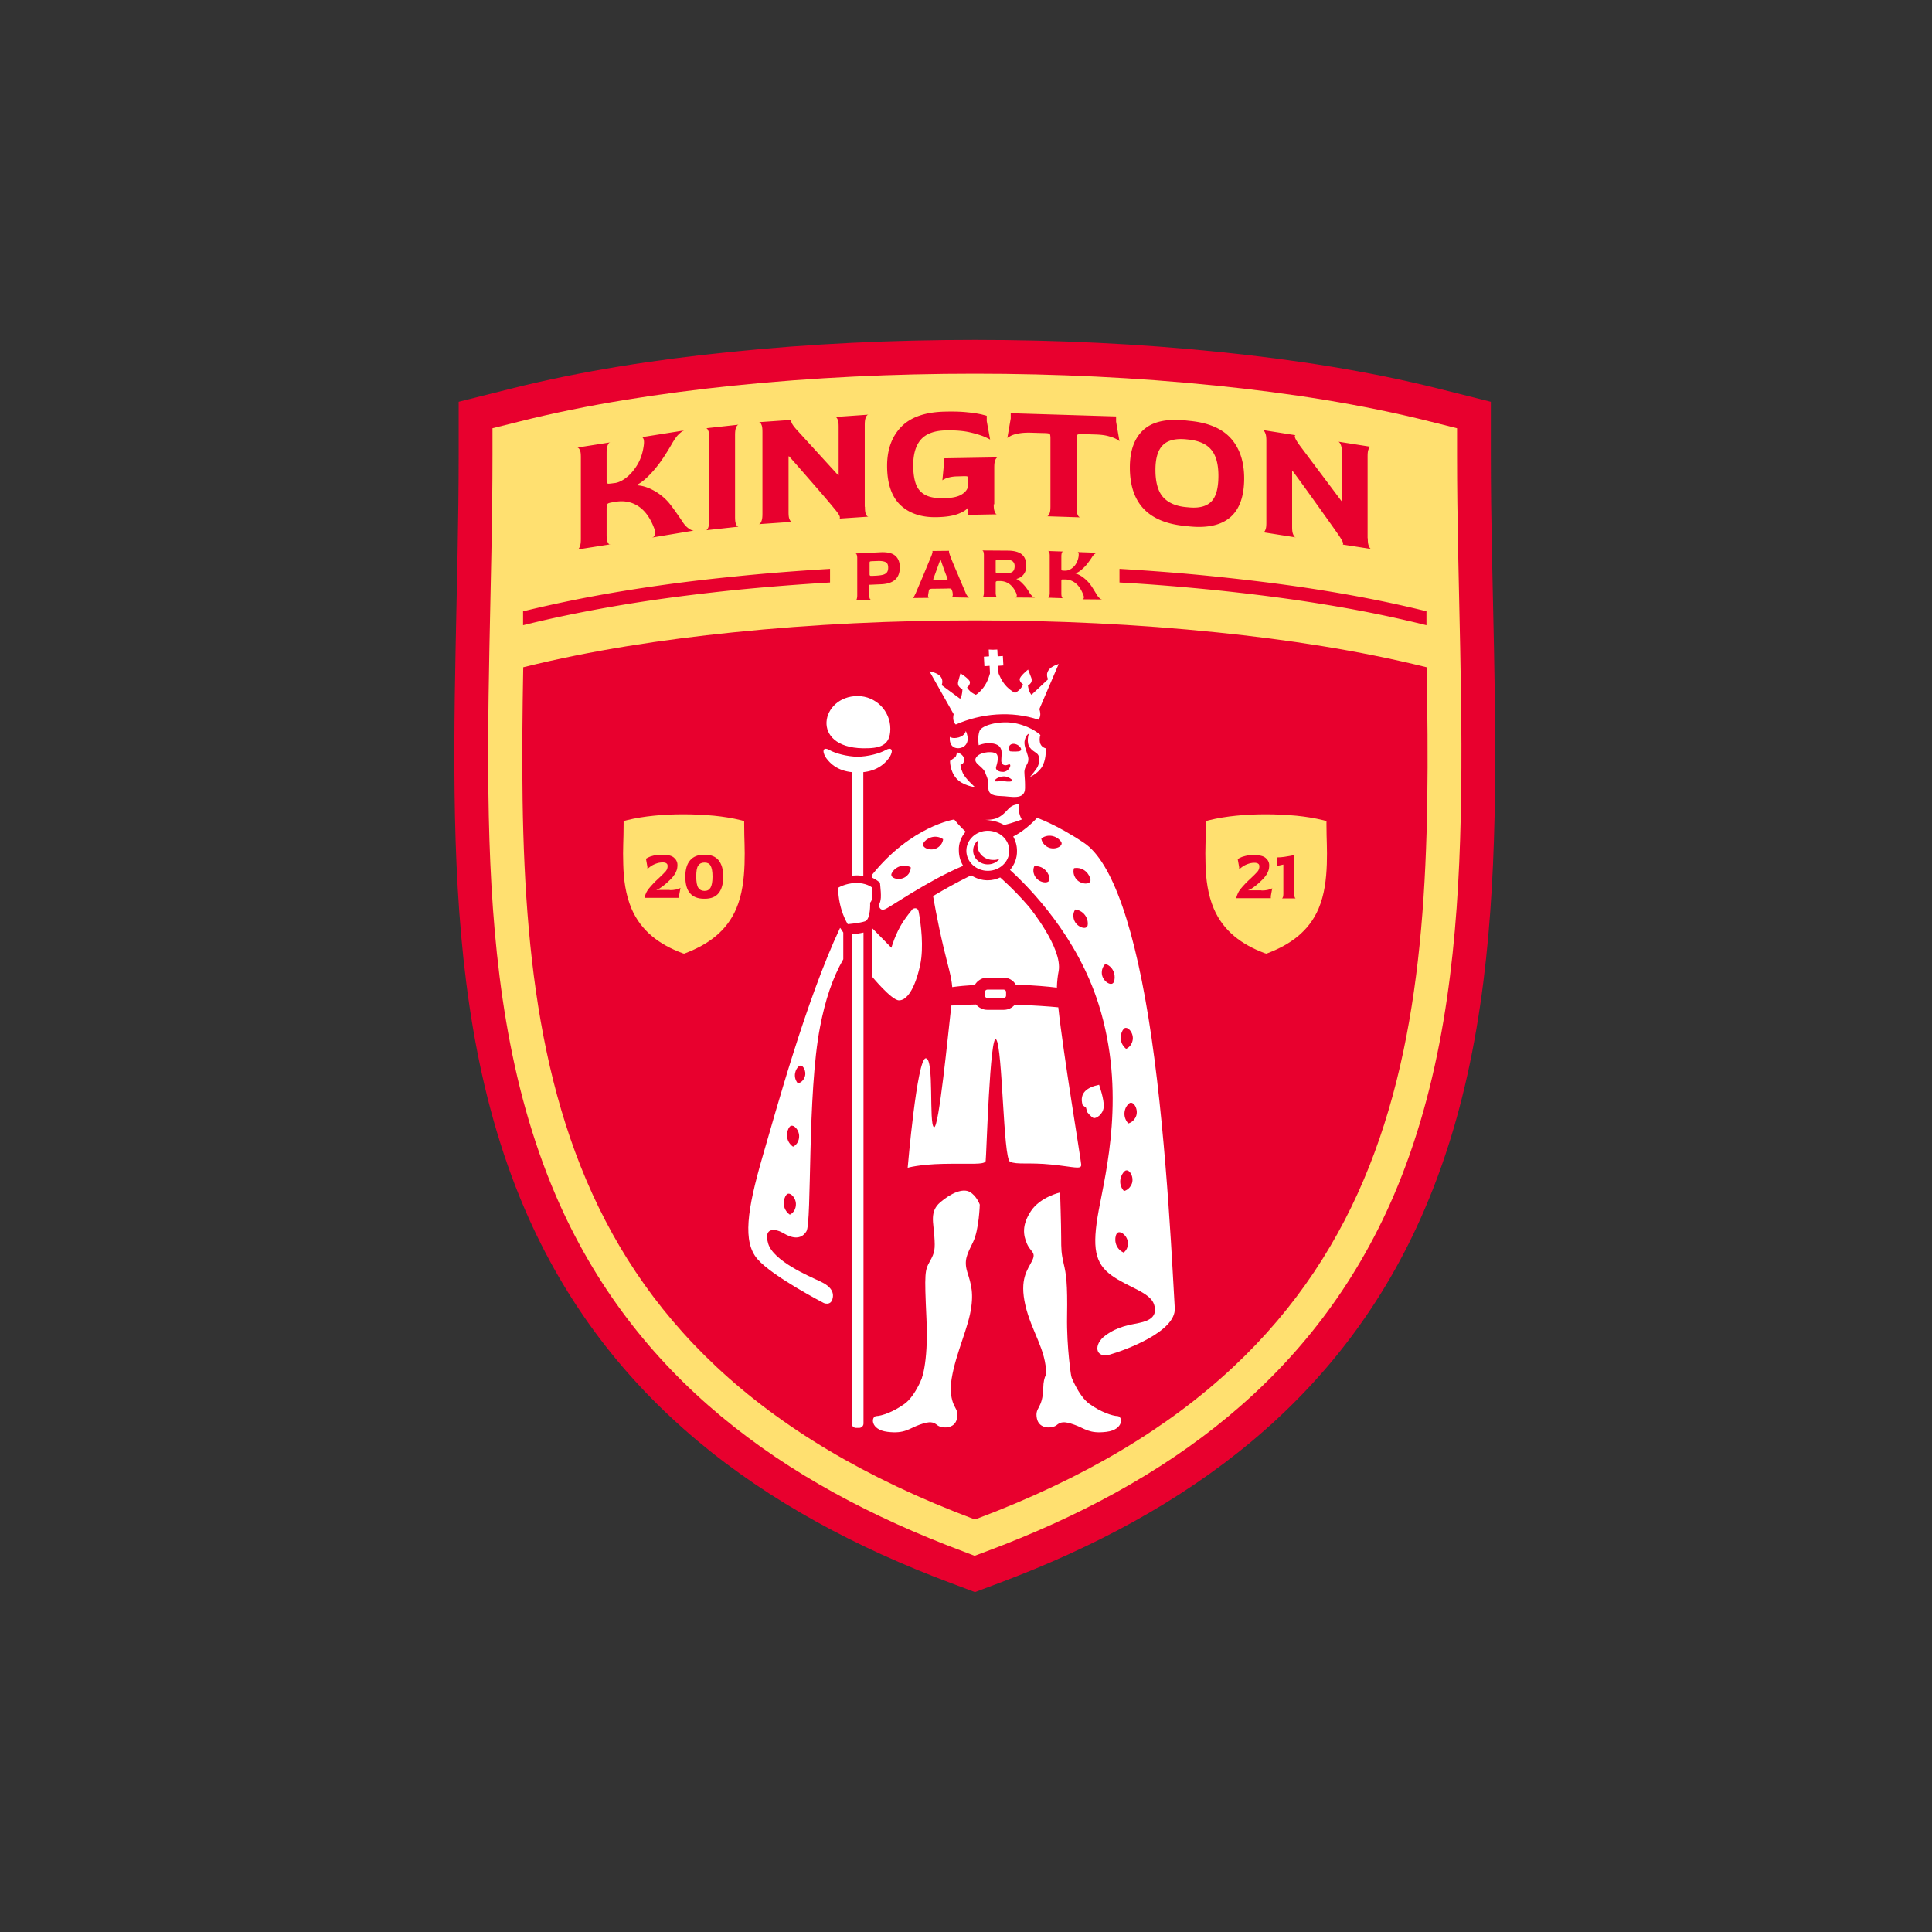 <svg version="1.0" id="Layer_1" xmlns="http://www.w3.org/2000/svg" x="0" y="0" viewBox="0 0 1080 1080" style="enable-background:new 0 0 1080 1080" xml:space="preserve"><rect x="0" y="0" width="1080" height="1080" fill="#333333" stroke="none"/><style>.st0,.st1,.st2{fill-rule:evenodd;clip-rule:evenodd;fill:#e8002e}.st1,.st2{fill:#ffe070}.st2{fill:#fff}</style><path class="st0" d="M531.7 885c-106-39.7-192.7-102.8-238.4-209.2-27.8-64.8-36.3-135.6-38.6-205.5-2.3-72 1.7-144 1.7-216.1v-29.6l28.7-7.2c40.2-10.1 81.5-16.4 122.7-20.6 45.5-4.7 91.4-6.8 137.1-6.8 45.8 0 91.6 2.1 137.1 6.8 41.2 4.2 82.5 10.5 122.7 20.6l28.7 7.2v29.6c0 72 4.1 144 1.7 216.1-2.3 69.9-10.8 140.7-38.6 205.4C751 782.2 664.3 845.3 558.3 885l-13.3 5-13.3-5z"/><path class="st1" d="M538.3 867.2c-101.1-37.8-184-97.5-227.6-198.9-26.8-62.4-34.9-131.2-37.1-198.6-2.3-71.7 1.7-143.7 1.7-215.5v-14.8l14.4-3.6c39.2-9.9 79.9-16 120-20.2 44.8-4.6 90.1-6.7 135.2-6.7 45.1 0 90.4 2.1 135.2 6.7 40.2 4.1 80.8 10.3 120 20.2l14.4 3.6v14.8c0 71.8 4.1 143.7 1.7 215.5-2.2 67.3-10.3 136.1-37.1 198.6-43.6 101.4-126.5 161.1-227.6 198.9l-6.7 2.5-6.5-2.5z"/><path class="st0" d="M545 849.4c-247.4-92.6-256.2-275-252.5-476.4 38.3-9.5 78-15.5 117.3-19.5 44.8-4.6 90.1-6.7 135.2-6.7 45.1 0 90.4 2.1 135.2 6.7 39.2 4 78.9 10 117.3 19.5 3.7 201.4-5.1 383.8-252.5 476.4z"/><path class="st2" d="M552.2 486.8c6.6 0 12-5 12-11.2s-5.4-11.2-12-11.2-12 5-12 11.2 5.4 11.2 12 11.2zM564.6 486.3c11.1 10.1 37.6 37.1 49.6 75.3 15.4 49 3.9 93.8 0 114.9-3.9 21.1-2.1 29.7 7.1 36.4 9.2 6.7 21.5 9.4 23.8 16.2 2.2 6.8-2.5 9.2-8.2 10.4-5.6 1.2-11.9 1.9-18.9 7-7 5-5.8 13.1 2.5 10.7 8.3-2.4 37.1-12.8 36.2-26-.9-13.2-4.1-90-13-151.2-8.9-61.2-22-98.3-37.7-108.8-15.7-10.5-26.3-14-26.3-14s-5.9 6.7-13.3 10.4c1.3 2.4 2.1 5.1 2.1 8 .1 4.1-1.4 7.8-3.9 10.7zm-24.8-21.4c-3-2.6-6.4-6.8-6.4-6.8s-23.9 3.6-45.9 30.9v1.6c1 .5 2 1 2.8 1.6l1.6 1.2.2 2c.2 2 .4 4.3.3 6.4-.1 1.4-.4 2.8-1.1 4.1 0 .2.3 3.5 3.3 2.4 3.1-1.1 23.2-15.6 43.8-24.3-1.5-2.5-2.4-5.4-2.4-8.5-.2-4 1.3-7.7 3.8-10.6zm-70.2 53.8c-19.1 40.6-36.1 103.2-43.4 128.1-8.6 29.7-11.1 47.4-2.8 57 8.3 9.7 37.1 24.6 37.1 24.6s3.6 1.6 4.8-2c1.1-3.6-.3-7.1-6.8-10.1s-26.3-11.5-29.1-21.2c-2.8-9.7 4.6-8.2 8.8-5.6 4.2 2.5 9.5 3.9 12.6-1.2 3.1-5 .4-77.1 7.6-114.2 2.9-15.1 7-27.4 13-37.9v-14.9l-1.5-2.3-.3-.3z"/><path class="st2" d="M521.6 500.9s2.3 13.8 5.8 28.5c2.5 10.5 4.5 16.6 4.9 22.4 3.5-.5 7.8-.9 12.6-1.2 1.4-2.4 4-4.1 6.9-4.1h9.2c2.9 0 5.4 1.5 6.8 3.9 10.6.4 18.3 1.1 23 1.7.1-3.7.5-6.8 1-9.3 2.2-12.8-16-35.1-16.5-35.8-4.8-5.6-10-10.9-15.3-15.7l-.9-.8c-2.1 1-4.5 1.6-7 1.6-3.4 0-6.6-1.1-9.2-2.8l-1.8.9c-6.5 3.2-13.1 6.9-19.5 10.7zm10.2 61.2c-1.8 15.7-7 69.3-9.7 68-3-1.5.3-38.6-4.6-38.5-4.9.1-10.1 61.2-10.1 61.2s6.2-1.9 20-2.2c13.8-.3 23.2.7 23.6-1.6.4-2.4 2.4-72.6 5.9-67.9 3.6 4.8 3.9 66.5 7.7 68.3 3.9 1.8 10.4.3 23.2 1.6 12.8 1.3 16.8 3 16.6 0-.1-2.5-10.1-62.3-12.8-87.9-4.9-.5-13.6-1.1-24.3-1.5-1.5 1.8-3.7 2.9-6.2 2.9h-9.2c-2.5 0-4.8-1.2-6.3-3-4.4.1-9.1.3-13.8.6zM551.9 553.2h9.2c.7 0 1.3.6 1.3 1.3v2.1c0 .7-.6 1.3-1.3 1.3h-9.2c-.7 0-1.3-.6-1.3-1.3v-2.1c0-.7.6-1.3 1.3-1.3zM468.5 496.3s3.9-2.5 9.7-2.7c5.9-.2 9.1 2.4 9.1 2.4s.4 3.6.3 5.6c-.1 2-1.2 3-1.2 3s.4 9.2-2.8 10.4c-3.2 1.1-9.7 1.6-9.7 1.6s-5.2-7.8-5.4-20.3zM476.1 425.1h6.5v64.6c-1.6-.3-3.2-.4-4.6-.3-.6 0-1.3.1-1.9.1v-64.4zm6.6 96.2v274.5c0 1.3-1.1 2.4-2.4 2.4h-1.8c-1.3 0-2.4-1.1-2.4-2.4V522.3c2.1-.2 4.5-.5 6.6-1zM487.4 518.7l10.9 11.1s2.2-7.9 6.5-14.5c2.1-3.1 4-5.5 5.4-7.2.1 0 2.8-1.6 3.4 1.8 1.2 6.7 2.9 19.5.8 29.4-3 14-7.7 20-11.9 19.9-4.2-.1-15.2-13.5-15.2-13.5v-27zM516.3 768.2s-4.3 12-10.7 16.6c-6.4 4.6-12.8 6.7-15.7 6.8-3 .1-3.6 7.6 6.2 8.8 9.8 1.2 12-1.9 18-4 5.9-2.1 7.7-1.5 9.9.3s9.8 2.5 11-3.9c1.2-6.4-3.3-4.9-3.6-17.1-.2-12.1-8.2-14.1-15.1-7.5zM598.3 768.2s4.3 12 10.7 16.6c6.4 4.6 12.8 6.7 15.7 6.8 3 .1 3.6 7.6-6.2 8.8-9.8 1.2-12-1.9-18-4-5.9-2.1-7.7-1.5-9.9.3s-9.8 2.5-11-3.9c-1.2-6.4 3.3-4.9 3.6-17.1.2-12.1 8.2-14.1 15.1-7.5z"/><path class="st2" d="M598.9 769.9s-2.7-16.2-2.4-34.3c.3-18.1-.5-23.5-1.9-29.2-1.3-5.8-1.4-7.8-1.4-14.9 0-7.1-.6-24.9-.6-24.9s-11.1 2.5-16.3 10.4c-5.2 7.9-4.3 13.5-2.2 18.3 2.1 4.8 5.3 4.6 2.8 9.6s-7.1 10.1-3.7 24.8c3.4 14.7 11.7 24.8 11.6 38.6 0 13.7 9.8 9.5 14.1 1.6zM514.7 772.1s4.4-8.8 3.2-34.9c-1.2-26.1-.9-27 1.9-32.1 2.8-5 3-6.8 2.5-14.1-.4-7.3-2.8-13.7 3.3-18.9 6.1-5.2 12.6-8 16.5-5.8 3.9 2.2 5.6 7.1 5.6 7.1s-.4 14-3.7 20.8c-3.3 6.8-5.3 10.1-3.3 16.8 2.1 6.7 4 12.2 1.5 23.8-2.5 11.6-10 27.2-10.8 41.1-.8 13.8-16.7-3.8-16.7-3.8zM551 432.7s1.8 3.3 1.5 6.9c-.3 3.6 1.5 5.3 7 5.4 5.5.1 13.4 2.6 13.5-4.4.1-7-.8-8.5-.1-10.8.7-2.4 2.7-3.6 1.7-7.2-1-3.6-2.5-6.2-1.7-9.1.8-3 2.2-3.3 2.2-3.3s-1.6 4.8.6 7.7c2.2 2.9 4.8 2.8 5 5.3.3 2.5.2 4.5-1.6 6.9-1.7 2.4-3.3 4.2-3.3 4.2s5.1-2.1 7.2-6.6c2.1-4.5 1.5-9.4 1.5-9.4s-2.7-.6-3.2-3.4c-.4-2.8.3-4 .3-4s-4.2-4.3-13.1-6.4-19.5.8-20.9 4c-1.3 3.2-.5 8.1-.5 8.1s2.9-1.4 6.9-1.1c4 .3 5.9 2.1 5.9 5.3.1 3.2-.9 5.7 1 6.7s3.3-1 3.8.1c.4 1-1.3 3.7-3.7 3.9-2.5.1-4.7-1-4.2-2.7.5-1.6 2.2-6.9-.6-7.9-2.7-1-9.2-.4-10.8 3-1.3 3.2 4.7 4.6 5.6 8.8zm14.7 3.2c1 1.3-2.7 1.1-4.4.8-1.8-.3-3.6.3-4.8.1-1.2-.2.4-2.2 3.6-2.7 3.2-.6 5.6 1.8 5.6 1.8zm-1-15.9s-1.4-.7-.6-2.7c.9-2.1 3.5-1.7 5-.7s2.8 3 .4 3.4c-2.4.3-4.8 0-4.8 0zM569.4 449.6s-3.4-.1-5.8 2.7c-2.5 2.8-4.5 4.5-7.4 5.4-1.7.5-3.9.6-5.4.6 4.8.3 8.2 1.5 10.5 2.9 4.7-1.1 9.9-3.1 9.9-3.1s-2.1-3-1.8-8.5zM539.9 408.6s-.3 2.5-3.9 3.6c-3.6 1-5-.3-5-.3s-.8 4.5 2.6 6c3.4 1.4 9.9-1.1 6.3-9.3zM534.9 420.5s-.1 2.2-1.1 2.9c-1 .7-2.7 1.9-2.7 1.9s-.3 5.3 3.4 9.7c3.7 4.3 10.5 5 10.5 5s-5.6-5-6.8-7.9c-1.3-2.9-1.3-4.6-1.3-4.6s1.6-.1 2-2.1c.4-1.9-.8-3.9-4-4.9z"/><path class="st0" d="M578.2 484.2s-1.6 2.9.7 6.2c2.3 3.3 7.8 3.9 7.8 1 0-2.7-2.8-7.6-8.5-7.2zM582.1 468.7s.2 3.3 3.9 5c3.7 1.7 8.7-.7 7.2-3.1-1.5-2.5-6.5-5.2-11.1-1.9zM509.1 484.8s.3 3.3-3.1 5.5-8.7.6-7.6-2c1.1-2.7 5.6-6 10.7-3.5zM527.2 469.1s-.1 3.3-3.7 5.1c-3.6 1.8-8.7-.5-7.3-2.9 1.4-2.5 6.3-5.3 11-2.2zM600.4 485.3s-1.3 3 1.3 6.2c2.6 3.1 8.1 3.2 7.9.4-.3-2.9-3.6-7.5-9.2-6.6zM601.1 508.4s-2.1 2.5-.5 6.3c1.6 3.7 6.8 5.4 7.4 2.6.6-2.8-1.3-8.1-6.9-8.9zM618 538.8s-2.6 2-2 6c.7 4 5.4 6.8 6.6 4.2 1.2-2.6.6-8.2-4.6-10.2zM629.5 586.3s3.1-1.1 3.7-5.1c.6-4-3.1-8.1-5-6.1-1.9 2.1-3.1 7.6 1.3 11.2zM630.7 628s3.2-.6 4.5-4.4c1.2-3.9-1.8-8.5-4-6.8-2.3 1.7-4.3 6.9-.5 11.2zM628.3 665.8s3.2-.6 4.5-4.4c1.2-3.9-1.8-8.5-4-6.8-2.2 1.8-4.3 7-.5 11.2zM628.1 700.2s2.8-1.8 2.4-5.8c-.4-4-4.9-7.2-6.3-4.7-1.4 2.4-1.2 8.1 3.9 10.5zM446 605.6s2.8-.4 3.9-3.7c1.1-3.3-1.3-7.4-3.3-5.9-1.8 1.4-3.7 5.8-.6 9.6zM443.3 641s3.1-1.2 3.4-5.3c.4-4-3.5-8-5.3-5.8-1.8 2.2-2.7 7.8 1.9 11.1zM441.5 679s3.1-1.2 3.4-5.3c.4-4-3.5-8-5.3-5.8-1.8 2.2-2.7 7.8 1.9 11.1z"/><path class="st2" d="m555.1 363.2 2.4-.1.2 3.8 2.9-.2.3 5.3-2.9.2.2 4.2s1.6 4.5 4.6 7.5c3 2.9 4.7 3.4 4.7 3.4s1.9-1 3.1-2.5c1.1-1.4 1.3-2.2 1.3-2.2s-1.8-1.1-1.9-2.8 4.7-5.5 4.7-5.5l1.8 4.6s.6 1.6-.2 2.8c-.8 1.2-1.7 1.4-1.7 1.4s.2 1.8.8 3.3c.6 1.5 1.2 2 1.2 2l9.3-8.7s-1.5-2.6.2-5c1.6-2.4 5.7-3.5 5.7-3.5L581 396.4s.7 1.7.5 3.5c-.2 1.7-1 2.4-1 2.4-15-5-31.9-3.6-46.2 2.7 0 0-.9-.6-1.3-2.3s.1-3.5.1-3.5l-13.5-23.9s4.2.6 6.1 2.8c1.9 2.2.7 4.9.7 4.9l10.3 7.6s.5-.5.9-2.1.4-3.4.4-3.4-.9-.1-1.8-1.2c-1-1.1-.6-2.7-.6-2.7l1.3-4.8s5.2 3.2 5.3 4.9c.1 1.7-1.6 3-1.6 3s.3.7 1.6 2 3.3 2.1 3.3 2.1 1.6-.7 4.2-4 3.7-8 3.7-8l-.2-4.2-2.9.2-.3-5.3 2.9-.2-.2-3.8 2.4.1zM614.4 606.4s2.9 8.1 2.6 12.4c-.4 4.3-4.3 6.5-5.6 6.2-1.3-.3-3.7-3.4-3.7-3.4l-.6-2.4-1.9-1.4c-2.1-7.2 3-10.1 9.2-11.4zM479.4 389.1c10.1 0 18.3 8.2 18.3 18.3 0 9.8-6.3 11-15.3 10.9-29.8-.5-23.5-29.2-3-29.2z"/><path class="st2" d="M479.4 431.8c-8.3 0-14.2-3-18-8.7-2.2-4-.7-5.6 2.3-3.8 3.1 1.8 10 3.7 15.7 3.7s12.6-1.9 15.7-3.7c3.1-1.8 4.6-.2 2.3 3.8-3.8 5.6-9.7 8.7-18 8.7z"/><path class="st0" d="M558.9 479.9c-1.5 2-3.9 3.3-6.7 3.3-4.5 0-8.2-3.4-8.2-7.7 0-2.4 1.1-4.5 3-5.9-.4.9-.6 1.9-.6 2.9 0 4.5 3.9 8.2 8.7 8.2 1.4.1 2.7-.2 3.8-.8zM364.4 300.5c.1 0 .3-.1.6-.2s.6-.4.8-.8c.3-.4.4-1 .4-1.7 0-1-.2-1.8-.6-2.7-2.1-5.5-4.9-9.5-8.6-12-3.7-2.5-8-3.4-13-2.6l-1 .2c-1.4.2-2.3.4-2.8.6-.5.2-.8.5-.9.9-.1.4-.2 1.2-.2 2.3v14.4c0 1.6.1 2.9.4 3.7.3.8.6 1.3 1 1.6.4.2.6.3.6.1l-18.4 2.9c0 .1.2 0 .6-.3.4-.3.7-1 1-1.9.3-.9.4-2.2.4-3.8v-45.6c0-1.6-.1-2.9-.4-3.6-.3-.8-.6-1.3-1-1.6-.4-.3-.6-.3-.6-.2l18.4-2.9c0-.1-.2 0-.6.3-.4.3-.7 1-1 1.9-.3.9-.4 2.2-.4 3.9v14.5c0 1 .1 1.7.2 2 .1.3.4.5.9.5s1.4-.1 2.8-.3l.9-.1c1.9-.3 4-1.3 6.2-3s4.2-4 6-6.9c1.8-2.9 3-6.3 3.6-10 .2-1.2.3-2.1.3-2.9 0-.8-.1-1.4-.3-1.9-.2-.4-.4-.7-.6-.8-.2-.1-.3-.1-.4-.1l23.9-3.8c0-.1-.3.1-1 .4-.7.4-1.5 1.1-2.5 2.1s-2 2.5-3.1 4.3c-2.4 4.2-4.5 7.5-6.1 9.8a67 67 0 0 1-5.4 6.8c-3.1 3.4-5.8 5.7-8.4 7v.3c3.7.2 7.4 1.6 11.2 4 2.8 1.8 5.1 3.9 6.9 6.1 1.8 2.2 4.1 5.5 6.9 9.6 1.1 1.8 2.2 3.1 3.2 3.9 1 .8 1.8 1.3 2.5 1.5.7.2 1 .2 1 .2l-23.4 3.9zm46.5-11.6c0 1.6.1 2.9.4 3.7.3.8.6 1.4 1 1.6.4.2.6.3.6.2l-18.2 2c0 .1.2 0 .5-.3s.7-.9.9-1.8c.3-.9.4-2.1.4-3.8v-45.6c0-1.6-.1-2.9-.4-3.7-.3-.8-.6-1.4-.9-1.6-.3-.2-.5-.3-.5-.2l18.2-2c0-.1-.2 0-.6.3-.4.3-.7.9-1 1.8-.3.9-.4 2.2-.4 3.9v45.5zm72.6-5.6c0 1.6.1 2.9.4 3.7.3.8.6 1.4 1 1.6.4.3.6.3.6.2l-16.3 1.1c.3 0 .4-.4.2-1.2-.2-.7-1.2-2.3-3.1-4.5-2.5-3.1-6.8-8.1-12.9-15.1-6.1-7-10.2-11.7-12.3-14h-.3v31.1c0 1.6.1 2.9.4 3.7.3.8.6 1.4 1 1.6.4.3.6.3.6.2l-18.6 1.3c0 .1.2 0 .6-.3.4-.3.7-.9 1-1.8.3-.9.4-2.1.4-3.8v-45.6c0-1.6-.1-2.9-.4-3.7-.3-.8-.6-1.4-1-1.6-.4-.3-.6-.4-.6-.2l18.6-1.3c-.1 0-.2.1-.3.2-.1.1-.2.3-.2.5 0 1 1.1 2.7 3.2 5l23.1 25.3h.2v-27.1c0-1.6-.1-2.9-.4-3.7-.3-.8-.6-1.4-1-1.6-.4-.3-.6-.4-.6-.2l18.6-1.3c0-.1-.2 0-.6.3-.4.3-.7.9-1 1.8-.3.9-.4 2.2-.4 3.9v45.5h.1zm72-1.4c0 1.6.1 2.9.4 3.7.3.9.6 1.4.9 1.7.3.3.5.4.5.2l-16.2.3v-1.2l.2-2.7-.2-.2c-.8 1.3-2.7 2.5-5.6 3.6-2.9 1.1-6.8 1.7-11.8 1.8-8.8.2-15.6-2.2-20.5-6.9-4.9-4.8-7.3-12.1-7.3-21.8 0-9.2 2.7-16.5 8-21.9 5.3-5.4 13.5-8.2 24.6-8.4 4.8-.1 8.9 0 12.4.4 3.4.3 6.1.8 7.9 1.2 1.9.5 2.8.7 2.8.8v2.9l1.9 10.4c0-.1-1-.7-3.1-1.6-2.1-.9-5-1.8-8.6-2.6-3.7-.8-8-1.1-13-1-6.3.1-11 1.8-13.9 5-2.9 3.2-4.4 8.1-4.4 14.5 0 4.6.6 8.3 1.7 11 1.1 2.7 3 4.6 5.5 5.8 2.5 1.2 5.9 1.7 10.1 1.6 4.5-.1 7.9-.8 10.1-2.3 2.2-1.4 3.4-3.3 3.4-5.7V269c0-1.1 0-1.8-.1-2.1-.1-.3-.3-.5-.6-.6-.3-.1-1-.1-2.1-.1l-3 .1c-1.8 0-3.3.2-4.6.5-1.3.3-2.2.6-2.9 1-.7.3-1.1.6-1.2.7l.9-9.4v-2.9l29.9-.5c0-.1-.2 0-.5.3s-.7.9-.9 1.7c-.3.8-.4 2.1-.4 3.7v20.5h-.3zm70.3-35.2c0-.1-.5-.5-1.5-1.1-1-.6-2.5-1.2-4.4-1.7-2-.6-4.4-.9-7.4-1l-6.8-.2c-1.4 0-2.3 0-2.8.1s-.8.3-.9.6c-.1.3-.2 1-.2 2v38c0 1.6.1 2.9.4 3.8s.6 1.4 1 1.7c.4.3.6.4.6.3l-18.6-.6c0 .1.2.1.6-.2.4-.3.7-.8 1-1.7.3-.8.4-2.1.4-3.7v-38c0-1-.1-1.7-.2-2-.1-.4-.4-.6-.9-.7-.4-.1-1.4-.2-2.8-.2l-6.9-.2c-3-.1-5.4.1-7.4.5s-3.4.9-4.4 1.5c-1 .5-1.5.9-1.5 1l1.9-11V231l58.9 1.8v2.9l1.9 11zm39.4-11.4c10.3 1 18 4.3 22.9 9.8 4.9 5.5 7.4 13 7.4 22.3 0 19.8-10.1 28.8-30.3 26.9l-2.9-.3c-20.5-2-30.7-12.8-30.7-32.7 0-9.3 2.5-16.3 7.5-20.9 5-4.6 12.7-6.4 23.3-5.4l2.8.3zm-.9 48.3c5.9.6 10.1-.5 12.8-3.2 2.7-2.7 4-7.5 4-14.4 0-6.7-1.4-11.6-4.1-14.7-2.7-3.2-7-5-12.8-5.6l-1-.1c-6-.6-10.4.5-13.1 3.2-2.8 2.7-4.2 7.3-4.2 13.9 0 6.8 1.4 11.9 4.2 15.1 2.8 3.2 7.2 5.2 13.1 5.7l1.1.1zm100.3 17.3c0 1.6.1 2.9.4 3.8.3.9.6 1.5 1 1.9.4.3.6.5.6.3l-16.1-2.5c.3 0 .4-.3.2-1.1s-1.2-2.5-3.1-5.2c-2.5-3.6-6.8-9.6-12.8-18-6-8.4-10.1-14-12.2-16.8h-.3v31.1c0 1.6.1 2.9.4 3.8.3.9.6 1.5 1 1.9.4.3.6.5.6.3l-18.4-2.9c0 .1.2.1.6-.1.4-.2.7-.7 1-1.6.3-.8.4-2 .4-3.7v-45.6c0-1.6-.1-2.9-.4-3.8-.3-.9-.6-1.5-1-1.9-.4-.4-.6-.5-.6-.4l18.4 2.9c-.1 0-.2 0-.3.1-.1.1-.2.2-.2.5 0 1 1.1 2.9 3.2 5.7l22.9 30.5h.2V253c0-1.6-.1-2.9-.4-3.8-.3-.9-.6-1.5-1-1.9-.4-.4-.6-.5-.6-.4l18.4 2.9c0-.1-.2-.1-.6.1-.4.2-.7.7-1 1.6-.3.8-.4 2.1-.4 3.8v45.6zM492.6 308.7c3.6-.1 6.2.5 7.9 2 1.7 1.5 2.5 3.6 2.5 6.5 0 6-3.5 9.1-10.4 9.4l-6.7.3v5.7c0 .8.1 1.3.2 1.7.1.4.3.6.5.8.2.1.3.2.3.1l-8.5.3c0 .1.1 0 .2-.1.2-.1.3-.4.4-.8.1-.4.2-1 .2-1.7V312c0-.8-.1-1.3-.2-1.7-.1-.4-.3-.6-.5-.8-.2-.1-.3-.2-.3-.1l14.4-.7zm-2.7 13.1c1.7-.1 3-.3 4-.6.9-.3 1.6-.8 2-1.4.4-.6.6-1.4.6-2.5 0-1.5-.4-2.5-1.3-3s-2.5-.8-4.7-.7l-2.6.1c-.7 0-1.1.1-1.3.1-.2 0-.3.1-.4.3-.1.1-.1.4-.1.9v5.7c0 .4 0 .7.1.9.1.1.2.2.4.3h1.3l2-.1zm42 12.1s.1 0 .2-.1.2-.2.3-.4c.1-.2.2-.5.2-.9 0-.3 0-.7-.1-1.2-.1-.6-.2-1-.3-1.1-.1-.5-.3-.8-.4-.9-.1-.2-.3-.3-.6-.3s-.9-.1-1.7 0l-7.5.1c-.9 0-1.5 0-1.8.1-.3 0-.6.2-.7.3-.1.2-.3.5-.3.9l-.2 1.1c-.1.6-.2 1.1-.2 1.5 0 .3 0 .6.1.8.1.2.1.3.2.3s.1.1.2.1l-9.1.1s.1 0 .2-.1c.2-.1.4-.4.6-.8l.9-1.8c1.1-2.7 2.8-6.5 4.9-11.6 2.1-5.1 3.4-8.2 3.9-9.4.4-1.1.6-1.8.6-2.2 0-.2 0-.3-.1-.3l-.1-.1 9.5-.1s-.1 0-.1.1v.3c0 .4.2 1.2.6 2.3.5 1.4 1.9 4.9 4.3 10.4 2.3 5.5 3.8 9 4.4 10.4.3.8.7 1.4 1 1.8.3.4.6.6.8.8.2.1.3.2.3.1l-10-.2zm-3.7-9.8c.6 0 1 0 1.2-.1.2-.1.3-.2.3-.4 0-.1-.1-.4-.2-.7-.9-2.1-1.7-4.3-2.5-6.6s-1.2-3.5-1.2-3.6h-.1l-3.7 10.2c-.2.5-.3.7-.3.8 0 .2.1.3.3.4.2.1.6.1 1.1.1l5.1-.1zm39.3 9.9c.1 0 .2 0 .3-.1.1 0 .3-.1.4-.3.1-.2.2-.4.2-.7 0-.3-.1-.7-.3-1.3-2-4.5-5-6.8-9.2-6.8h-.5c-.6 0-1 0-1.3.1-.2.1-.4.2-.4.3-.1.2-.1.5-.1.9v5.2c0 .8.1 1.3.2 1.7.1.4.3.7.5.8.2.1.3.2.3.1l-8.4-.1c0 .1.1 0 .2-.1.2-.1.3-.4.4-.8.1-.4.2-1 .2-1.7v-20.9c0-.8-.1-1.3-.2-1.7-.1-.4-.3-.6-.5-.8-.2-.1-.3-.2-.3-.1l14.3.1c3.7 0 6.4.8 8 2.2 1.6 1.4 2.4 3.5 2.4 6.3 0 1.9-.5 3.5-1.5 4.8-1 1.3-2.4 2.1-4 2.5v.1c1.1.4 2.3 1.3 3.6 2.7 1.3 1.3 2.5 2.9 3.5 4.6.5.9 1 1.5 1.5 2s.8.8 1.2.9c.3.1.5.2.5.2l-11-.1zm-10.9-14.8c0 .4 0 .7.1.9.1.1.2.2.4.3.2 0 .6 0 1.3.1h3.6c1.8 0 3.2-.3 4-.9.8-.6 1.2-1.7 1.2-3.2 0-1.1-.4-2-1.1-2.6-.7-.6-1.9-.9-3.7-.9h-5.3c-.2 0-.3.1-.4.3-.1.1-.1.4-.1.8v5.2zM605 335c.1 0 .2 0 .3-.1.1 0 .3-.1.4-.3.1-.2.2-.4.2-.7 0-.4-.1-.9-.3-1.3-1-2.7-2.3-4.8-4-6.3-1.7-1.5-3.7-2.3-6-2.4h-1.8c-.2 0-.4.1-.4.3-.1.2-.1.5-.1 1v6.6c0 .8.1 1.3.2 1.7.1.4.3.7.5.8.2.1.3.2.3.1l-8.5-.3c0 .1.1 0 .3-.1.2-.1.3-.4.5-.8.1-.4.2-1 .2-1.7v-20.9c0-.8-.1-1.3-.2-1.7-.1-.4-.3-.6-.5-.8-.2-.2-.3-.2-.3-.1l8.5.3c0-.1-.1 0-.3.1-.2.1-.3.4-.5.8-.1.4-.2 1-.2 1.8v6.7c0 .5 0 .8.1.9.1.2.2.3.4.3.2.1.6.1 1.3.1h.4c.9 0 1.9-.2 2.9-.8 1-.6 2-1.4 2.8-2.6.8-1.2 1.4-2.6 1.7-4.3.1-.5.1-1 .1-1.3 0-.4 0-.7-.1-.9-.1-.2-.2-.3-.3-.4-.1-.1-.1-.1-.2-.1l11.1.4s-.2 0-.5.1-.7.3-1.2.7c-.5.4-.9.9-1.4 1.7-1.1 1.7-2.1 3-2.8 3.9-.7.9-1.6 1.8-2.5 2.6-1.4 1.3-2.7 2.1-3.9 2.5v.1c1.7.4 3.4 1.4 5.2 2.9 1.3 1.1 2.3 2.2 3.2 3.4.9 1.2 1.9 2.9 3.2 5 .5.9 1 1.6 1.5 2.1s.8.8 1.2.9c.3.1.5.2.5.2l-11-.1zM292.5 341.7c18.5-4.5 37.3-8.3 56.3-11.4 20.2-3.3 40.4-5.9 60.6-7.9 18.1-1.9 36.4-3.3 54.6-4.4v7.6c-18 1.1-36 2.5-53.9 4.3-20 2.1-40.1 4.6-60.2 7.9-19.3 3.2-38.6 7-57.5 11.7v-7.8h.1zM625.9 318c18.3 1.1 36.5 2.5 54.6 4.4 20.2 2.1 40.4 4.6 60.6 7.9 19 3.1 37.8 6.8 56.3 11.4v7.8c-18.9-4.7-38.2-8.6-57.5-11.7-20-3.3-40.2-5.8-60.2-7.9-17.9-1.8-35.9-3.3-53.9-4.3V318z"/><path class="st1" d="M381.4 532.8c-12.6-4.7-23-12.2-28.4-24.9-3.3-7.8-4.4-16.4-4.6-24.8-.3-9 .2-13.2.2-22.2V459l1.8-.5c4.9-1.2 10-2 15-2.5 5.6-.6 11.3-.8 16.9-.8s11.3.3 16.9.8c5 .5 10.1 1.3 15 2.5l1.8.5v1.9c0 9 .5 13.2.2 22.2-.3 8.4-1.3 17-4.6 24.8-5.4 12.7-15.8 20.1-28.4 24.9l-.8.3-1-.3zM706.9 532.8c-12.6-4.7-23-12.2-28.4-24.9-3.3-7.8-4.4-16.4-4.6-24.8-.3-9 .2-13.2.2-22.2V459l1.8-.5c4.9-1.2 10-2 15-2.5 5.6-.6 11.3-.8 16.9-.8s11.3.3 16.9.8c5 .5 10.1 1.3 15 2.5l1.8.5v1.9c0 9 .5 13.2.2 22.2-.3 8.4-1.3 17-4.6 24.8-5.4 12.7-15.8 20.1-28.4 24.9l-.8.3-1-.3z"/><path class="st0" d="M374.4 497.6c1.3 0 2.4-.1 3.3-.3.9-.2 1.6-.4 2-.6.4-.2.7-.3.7-.4l-.8 4.4v1.2h-19.2v-.4c0-.4.3-1.3.9-2.6.6-1.3 2-3 4-5.1.5-.5 1-1.1 1.7-1.7.7-.6 1.1-1.1 1.5-1.4 1.6-1.5 2.8-2.7 3.6-3.6.8-.9 1.1-1.9 1.1-3 0-.7-.2-1.2-.7-1.5-.4-.3-1.1-.5-2.1-.5-1.4 0-2.7.3-4 .8-1.3.5-2.3 1.1-3.2 1.8-.9.7-1.3 1-1.3 1.1v-1.2l-.8-4.5c0-.1.4-.3 1.1-.7.7-.4 1.8-.8 3.1-1.1 1.4-.4 3-.5 5-.5 3 0 5.1.5 6.4 1.6 1.3 1.1 2 2.5 2 4.1 0 1.3-.2 2.6-.7 3.6-.4 1.1-1.1 2.1-1.9 3.1-.8 1-2 2.1-3.4 3.4-1.1 1-2.1 1.7-2.9 2.3-.8.6-1.5 1-2 1.2-.5.2-.8.3-.8.3v.1h7.4v.1zm19.6-19.8c3.4 0 6 1 7.7 3.1 1.7 2.1 2.6 5.1 2.6 9.1 0 4.1-.9 7.2-2.6 9.3-1.7 2.1-4.3 3.1-7.7 3.1h-.4c-3.5 0-6.1-1-7.9-3.1-1.8-2.1-2.6-5.2-2.6-9.3 0-4 .9-7 2.7-9.1 1.8-2.1 4.4-3.1 7.8-3.1h.4zm0 20.2c1.4 0 2.5-.6 3.2-1.8.7-1.2 1.1-3.3 1.1-6.2 0-2.9-.4-4.9-1.1-6.1-.7-1.2-1.8-1.7-3.2-1.7h-.4c-1.5 0-2.6.6-3.3 1.7-.8 1.1-1.1 3.2-1.1 6.1 0 3 .4 5.1 1.1 6.2.8 1.2 1.9 1.8 3.3 1.8h.4zM705.2 497.8c1.3 0 2.4-.1 3.3-.3.9-.2 1.5-.4 2-.6.4-.2.7-.3.7-.4l-.8 4.4v1.2h-19.2v-.4c0-.4.3-1.3.9-2.6.6-1.3 2-3 4-5.1.5-.5 1-1.1 1.7-1.7.7-.6 1.1-1.1 1.5-1.4 1.6-1.5 2.8-2.7 3.6-3.6.8-.9 1.1-1.9 1.1-3 0-.7-.2-1.2-.7-1.5-.4-.3-1.1-.5-2.1-.5-1.4 0-2.7.3-4 .8-1.3.5-2.3 1.1-3.2 1.8-.9.7-1.3 1-1.3 1.1v-1.2l-.8-4.5c0-.1.4-.3 1.1-.7.7-.4 1.8-.8 3.1-1.1 1.4-.4 3-.5 5-.5 3 0 5.1.5 6.4 1.6 1.3 1.1 2 2.5 2 4.1 0 1.3-.2 2.6-.7 3.6-.4 1.1-1.1 2.1-1.9 3.1-.8 1-2 2.1-3.4 3.4-1.1 1-2.1 1.7-2.9 2.3-.8.6-1.5 1-2 1.2-.5.2-.8.3-.8.3v.1h7.4v.1zm18.3 2c0 .7.1 1.2.2 1.6.1.4.3.6.4.7.2.1.2.2.2.1h-7.7c0 .1.1 0 .2-.1s.3-.4.4-.7c.1-.4.2-.9.2-1.6v-16.5l-3.6.8v-4.8c1.3 0 2.7-.1 4.1-.3 1.4-.2 2.6-.4 3.6-.6 1-.2 1.6-.3 1.9-.4v21.8z"/></svg>